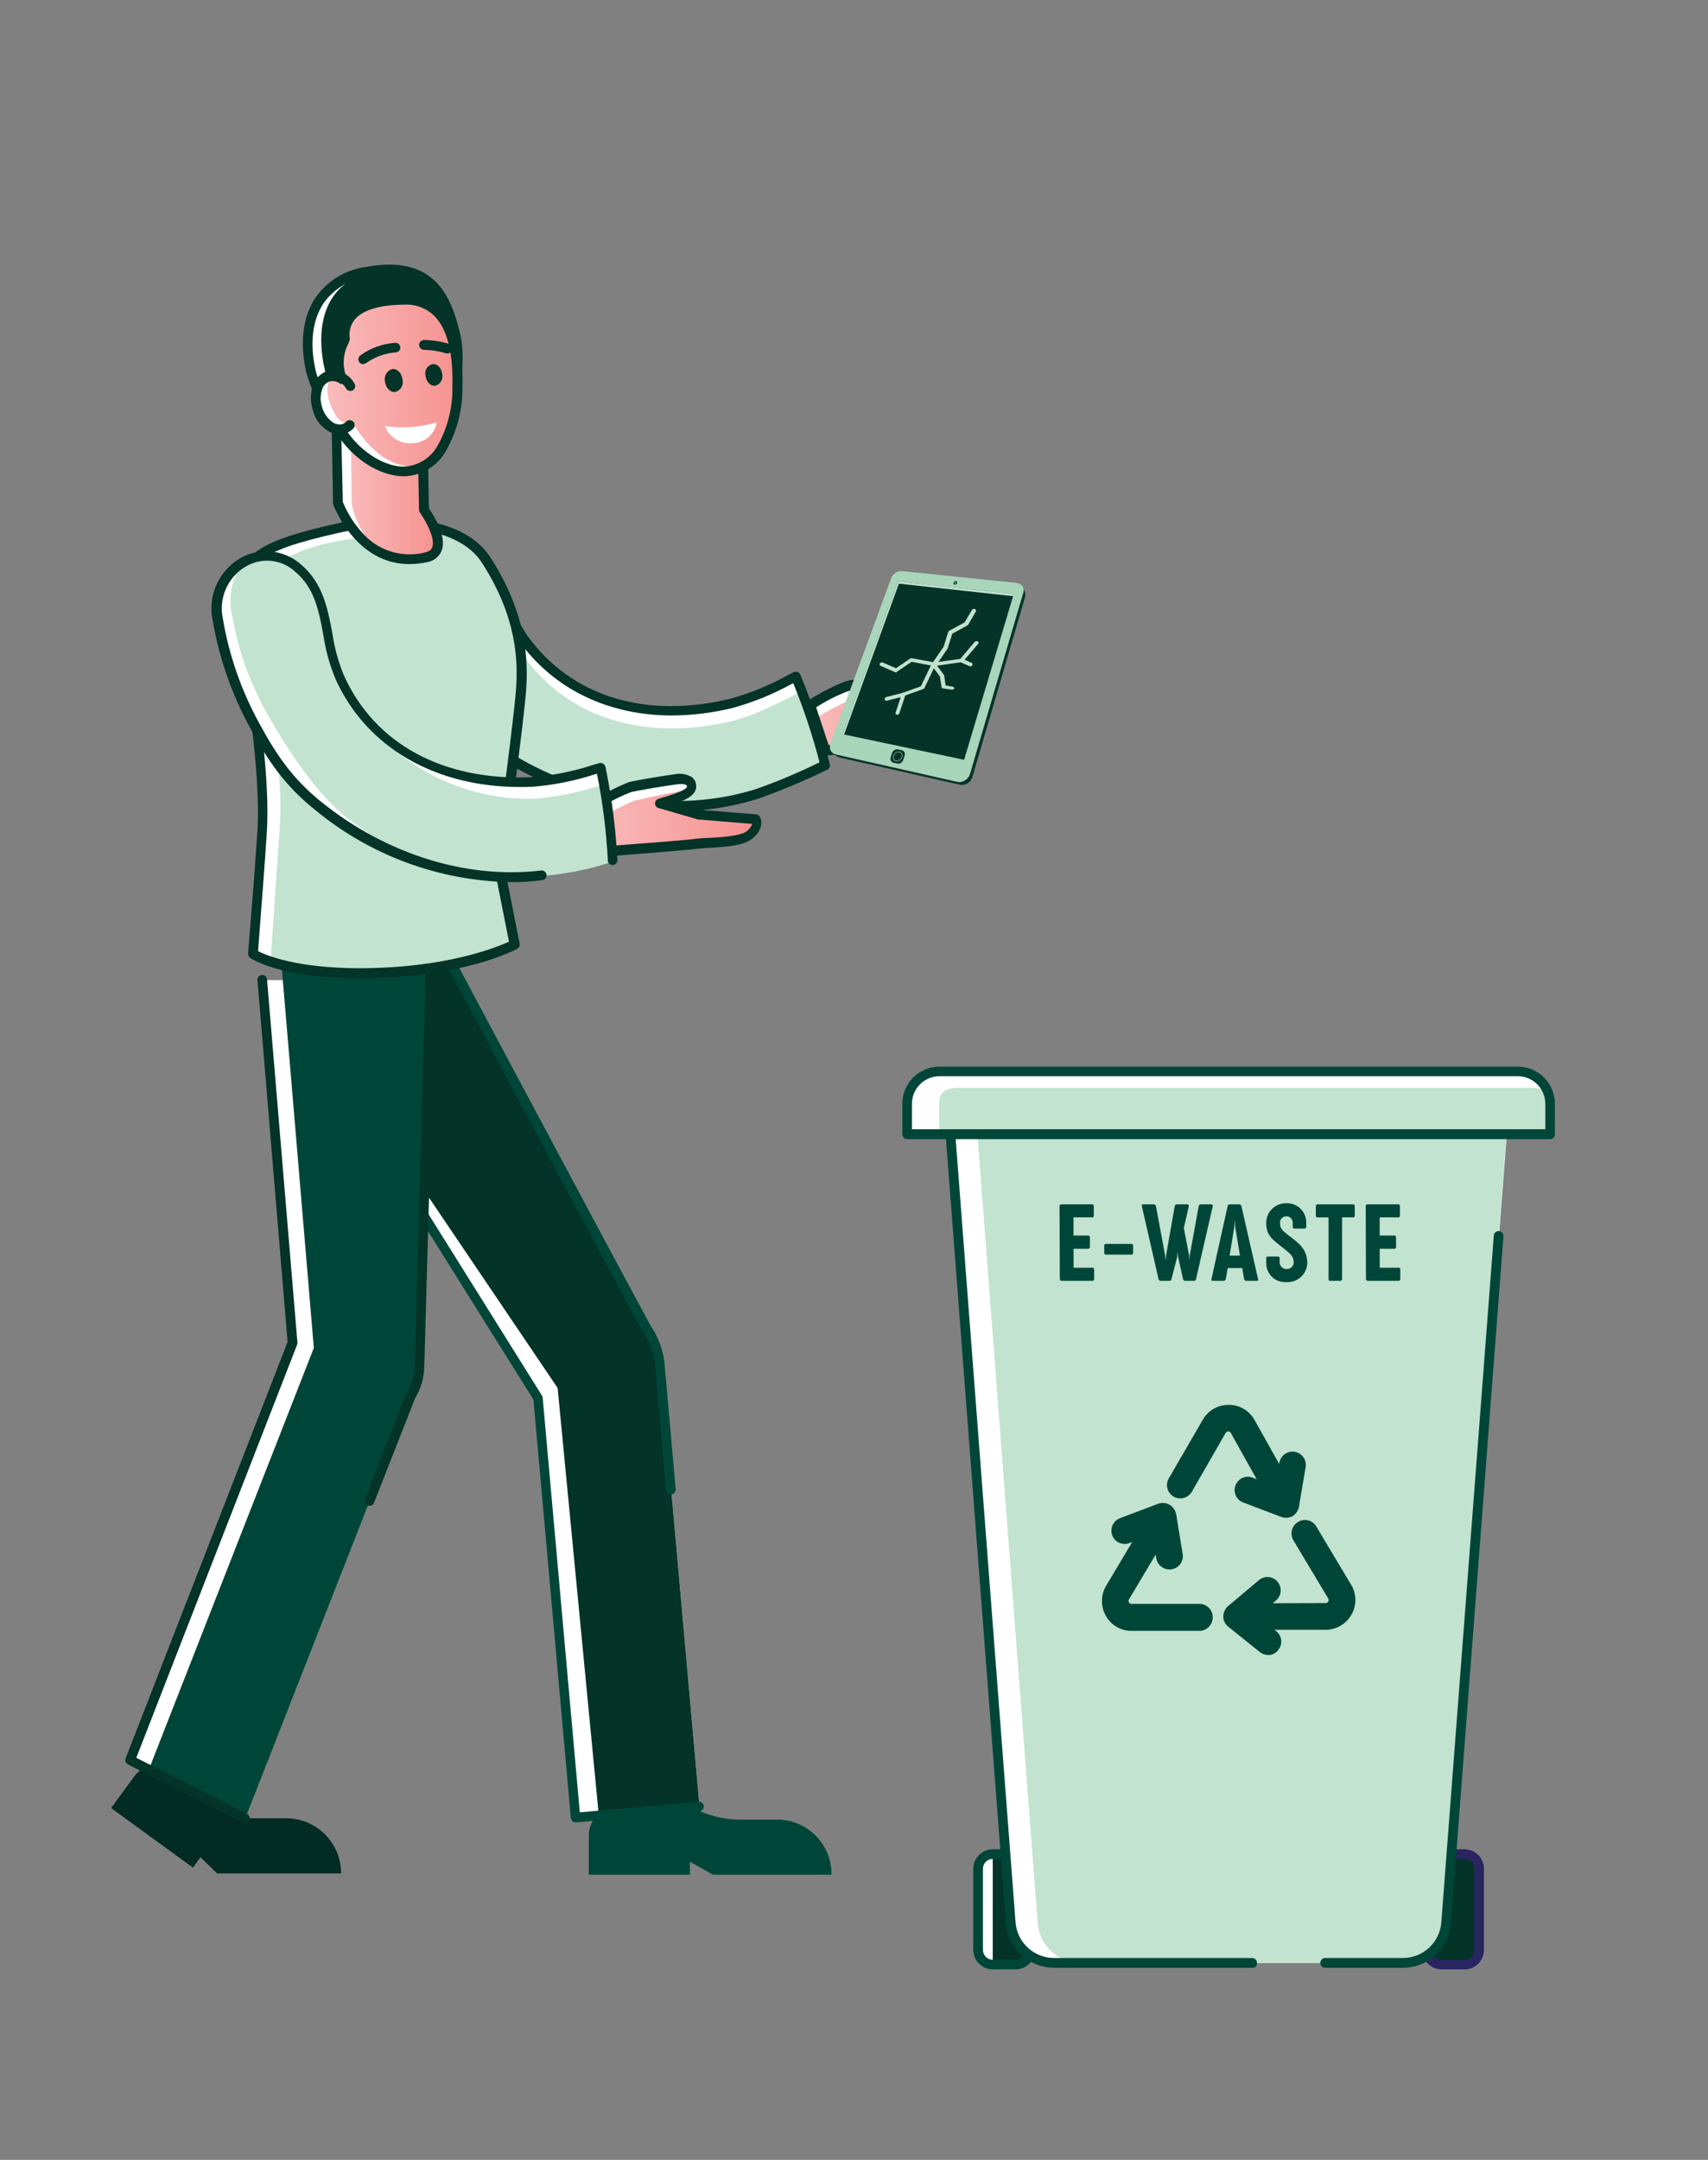<?xml version="1.0" encoding="UTF-8"?> <svg xmlns="http://www.w3.org/2000/svg" xmlns:xlink="http://www.w3.org/1999/xlink" id="Layer_1" data-name="Layer 1" viewBox="0 0 260.26 328.95"><rect x="0" y="0" width="260.26" height="328.95" fill="#808080" stroke="none"/><defs><style> .cls-1 { fill: url(#linear-gradient-2); } .cls-2 { fill: #fff; } .cls-3 { fill: #a9d5ba; } .cls-4 { fill: #004638; } .cls-5 { fill: #053328; } .cls-6 { fill: #043327; } .cls-7 { fill: #23325b; } .cls-8 { fill: #012b23; } .cls-9 { fill: #c2e2ce; } .cls-10 { fill: url(#linear-gradient-3); } .cls-11 { fill: #c2e3cf; } .cls-12 { fill: url(#linear-gradient); } .cls-13 { fill: #717280; } .cls-14 { fill: url(#linear-gradient-4); } .cls-15 { fill: #282561; } </style><linearGradient id="linear-gradient" x1="-162.14" y1="557.65" x2="-161.14" y2="557.65" gradientTransform="translate(3948.4 5192.53) scale(23.79 -9.09)" gradientUnits="userSpaceOnUse"><stop offset="0" stop-color="#f9baba"></stop><stop offset="1" stop-color="#f5918f"></stop></linearGradient><linearGradient id="linear-gradient-2" x1="-156.05" y1="578.71" x2="-155.05" y2="578.71" gradientTransform="translate(2144.46 15345.52) scale(13.4 -26.39)" xlink:href="#linear-gradient"></linearGradient><linearGradient id="linear-gradient-3" x1="-160.58" y1="578.31" x2="-159.58" y2="578.31" gradientTransform="translate(3234.73 14788.01) scale(19.83 -25.47)" xlink:href="#linear-gradient"></linearGradient><linearGradient id="linear-gradient-4" x1="-160.75" y1="559.34" x2="-159.75" y2="559.34" xlink:href="#linear-gradient"></linearGradient></defs><g id="Group_690" data-name="Group 690"><g id="Group_670" data-name="Group 670"><path id="Path_559" data-name="Path 559" class="cls-2" d="M154.95,299.18h-3.88c-1.11,0-2.02-.91-2.02-2.02v-12.75c0-1.11,.91-2.02,2.02-2.02h3.88c1.11,0,2.02,.91,2.02,2.02v12.75c.01,1.1-.88,2.01-1.98,2.02-.01,0-.03,0-.04,0Z"></path><path id="Path_560" data-name="Path 560" class="cls-6" d="M154.76,299.18h-3.49v-16.83h3.48c1.22,0,2.22,.99,2.22,2.21h0v12.36c.02,1.23-.96,2.24-2.19,2.26,0,0-.02,0-.03,0Z"></path><g id="Group_669" data-name="Group 669"><path id="Path_561" data-name="Path 561" class="cls-4" d="M154.76,299.94h-3.49c-1.64-.01-2.96-1.33-2.97-2.97v-12.36c.01-1.64,1.33-2.96,2.97-2.97h3.48c1.64,.01,2.96,1.33,2.97,2.97v12.36c0,1.64-1.32,2.97-2.96,2.97h-.01Zm-3.48-16.83c-.83,0-1.5,.67-1.5,1.5v12.36c0,.83,.67,1.5,1.5,1.5h3.48c.83,0,1.5-.67,1.5-1.5v-12.36c0-.83-.67-1.5-1.5-1.5h-3.48Z"></path></g></g><g id="Group_673" data-name="Group 673"><g id="Group_671" data-name="Group 671"><path id="Path_562" data-name="Path 562" class="cls-6" d="M223.35,299.18h-3.88c-1.11,0-2.02-.91-2.02-2.02v-12.75c0-1.11,.91-2.02,2.02-2.02h3.88c1.11,0,2.02,.91,2.02,2.02v12.75c.02,1.09-.85,2-1.94,2.02-.03,0-.05,0-.08,0Z"></path><path id="Path_563" data-name="Path 563" class="cls-7" d="M223.15,299.38h-3.48c-1.33,0-2.41-1.08-2.42-2.42v-12.36c0-1.33,1.08-2.41,2.42-2.42h3.48c1.33,0,2.41,1.08,2.42,2.42v12.36c.02,1.31-1.02,2.39-2.34,2.42-.03,0-.05,0-.08,0Zm-3.48-16.83c-1.11,0-2.02,.91-2.02,2.02v12.36c0,1.11,.91,2.02,2.02,2.02h3.48c1.11,0,2.02-.91,2.02-2.02v-12.36c0-1.11-.91-2.02-2.02-2.02h-3.48Z"></path></g><g id="Group_672" data-name="Group 672"><path id="Path_564" data-name="Path 564" class="cls-15" d="M223.15,299.94h-3.48c-1.64-.01-2.96-1.33-2.97-2.97v-12.36c.01-1.64,1.33-2.96,2.97-2.97h3.48c1.64,.01,2.96,1.33,2.97,2.97v12.36c0,1.64-1.32,2.97-2.96,2.97h-.01Zm-3.48-16.83c-.83,0-1.5,.67-1.5,1.5v12.36c0,.83,.67,1.5,1.5,1.5h3.48c.83,0,1.5-.67,1.5-1.5v-12.36c0-.83-.67-1.5-1.5-1.5h-3.48Z"></path></g></g><g id="Group_676" data-name="Group 676"><path id="Path_565" data-name="Path 565" class="cls-2" d="M213.8,298.95h-53.18c-3.45,0-6.31-2.66-6.57-6.1l-9.19-120.15h84.75l-9.23,120.19c-.25,3.44-3.13,6.09-6.58,6.06Z"></path><path id="Path_566" data-name="Path 566" class="cls-11" d="M213.8,298.95h-49.11c-3.45,0-6.31-2.66-6.57-6.1l-9.19-120.15h80.63l-9.19,120.19c-.25,3.44-3.13,6.08-6.57,6.06Z"></path><g id="Group_674" data-name="Group 674"><path id="Path_567" data-name="Path 567" class="cls-4" d="M190.83,299.7h-30.22c-3.83-.02-7-2.96-7.33-6.77l-9.19-120.15c-.03-.41,.28-.75,.69-.78,.4-.03,.74,.27,.78,.66l9.19,120.15c.25,3.03,2.78,5.37,5.82,5.39h30.22c.42,0,.75,.34,.75,.75h0c.04,.37-.22,.71-.59,.75-.04,0-.08,0-.12,0Z"></path></g><g id="Group_675" data-name="Group 675"><path id="Path_568" data-name="Path 568" class="cls-4" d="M213.8,299.7h-11.92c-.41-.03-.73-.39-.7-.8,.03-.37,.32-.67,.7-.7h11.92c3.04-.01,5.57-2.35,5.82-5.39l8-104.63c.03-.41,.38-.71,.78-.69,.41,.03,.71,.38,.69,.78,0,0,0,.02,0,.02l-8,104.63c-.27,3.82-3.46,6.78-7.29,6.77Z"></path></g></g><g id="Group_678" data-name="Group 678"><path id="Path_569" data-name="Path 569" class="cls-2" d="M236.18,172.73h-97.94v-5.07c0-2.47,2-4.47,4.46-4.48h89c2.47,0,4.47,2,4.48,4.46h0v5.08Z"></path><path id="Path_570" data-name="Path 570" class="cls-11" d="M236.18,172.73h-93.07v-4.63c0-2.73,2.22-2.42,4.95-2.42h83.2c2.73,0,4.95-.32,4.95,2.42v4.63h-.04Z"></path><g id="Group_677" data-name="Group 677"><path id="Path_571" data-name="Path 571" class="cls-4" d="M236.18,173.49h-97.94c-.42,0-.75-.34-.75-.75h0v-4.63c0-3.13,2.53-5.66,5.66-5.66h88.12c3.13,0,5.66,2.53,5.66,5.66h0v4.64c.01,.4-.3,.74-.71,.75-.02,0-.03,0-.05,0Zm-97.22-1.5h96.51v-3.88c0-2.32-1.88-4.2-4.2-4.2h-88.11c-2.32,0-4.2,1.88-4.2,4.2h0s0,3.88,0,3.88Z"></path></g></g><g id="Group_688" data-name="Group 688"><g id="Group_681" data-name="Group 681"><g id="Group_679" data-name="Group 679"><path id="Path_572" data-name="Path 572" class="cls-4" d="M182.76,248.38h-10.34c-1.63,.01-3.14-.87-3.92-2.3-.8-1.42-.78-3.15,.04-4.55l6.89-11.56c.58-.96,1.82-1.26,2.78-.68,.94,.57,1.26,1.79,.71,2.74l-6.89,11.56c-.1,.13-.1,.31,0,.44,.06,.16,.23,.26,.4,.24h10.34c1.11,0,2.02,.91,2.02,2.02,.02,1.14-.89,2.08-2.02,2.1Z"></path></g><g id="Group_680" data-name="Group 680"><path id="Path_573" data-name="Path 573" class="cls-4" d="M178.2,239.03c-1,0-1.85-.72-2.02-1.7l-.59-3.64-3.45,1.31c-1.04,.42-2.22-.08-2.64-1.12s.08-2.22,1.12-2.64c.03-.01,.06-.02,.09-.04l5.78-2.18c.58-.21,1.21-.15,1.74,.16,.51,.32,.87,.83,.99,1.43l.99,6.06c.19,1.1-.55,2.14-1.65,2.33,0,0-.01,0-.02,0-.12,.03-.24,.04-.36,.03Z"></path></g></g><g id="Group_684" data-name="Group 684"><g id="Group_682" data-name="Group 682"><path id="Path_574" data-name="Path 574" class="cls-4" d="M188.58,248.22c-1.12,.02-2.04-.86-2.06-1.97-.02-1.12,.86-2.04,1.97-2.06,.03,0,.06,0,.09,0l13.42-.04c.17,0,.32-.09,.4-.24,.08-.13,.08-.3,0-.44l-5.31-8.87c-.58-.96-.28-2.21,.68-2.79,.01,0,.02-.01,.03-.02,.93-.58,2.15-.29,2.73,.63,.02,.03,.03,.05,.05,.08l5.31,8.87c.84,1.4,.86,3.14,.04,4.55-.8,1.41-2.3,2.29-3.92,2.3h-13.43Z"></path></g><g id="Group_683" data-name="Group 683"><path id="Path_575" data-name="Path 575" class="cls-4" d="M193.25,252.06c-.46,0-.9-.16-1.27-.44l-4.83-3.88c-.47-.38-.75-.94-.75-1.54,0-.6,.27-1.18,.71-1.58l4.71-3.96c.85-.72,2.13-.62,2.85,.24s.62,2.13-.24,2.85l-2.81,2.38,2.85,2.3c.87,.69,1.02,1.97,.32,2.84,0,0,0,0,0,.01-.36,.5-.93,.79-1.55,.79Z"></path></g></g><g id="Group_687" data-name="Group 687"><g id="Group_685" data-name="Group 685"><path id="Path_576" data-name="Path 576" class="cls-4" d="M195.9,231.03c-.74,0-1.42-.39-1.78-1.03l-6.57-11.76c-.12-.22-.39-.3-.61-.18-.08,.04-.14,.11-.18,.18l-5.15,8.95c-.56,.97-1.8,1.31-2.77,.75s-1.31-1.8-.75-2.77h0l5.19-8.95c.8-1.4,2.3-2.27,3.92-2.26h.04c1.63,0,3.13,.88,3.92,2.3l6.57,11.72c.55,.98,.2,2.21-.77,2.76,0,0-.01,0-.02,.01-.31,.18-.67,.27-1.03,.27Z"></path></g><g id="Group_686" data-name="Group 686"><path id="Path_577" data-name="Path 577" class="cls-4" d="M195.94,231.15c-.24,0-.48-.04-.71-.12l-5.74-2.18c-1.06-.37-1.62-1.52-1.25-2.58,.37-1.06,1.52-1.62,2.58-1.25,.03,.01,.06,.02,.09,.04l3.45,1.31,.59-3.6c.19-1.1,1.23-1.85,2.34-1.66,1.1,.19,1.85,1.23,1.66,2.34h0l-1.03,6.06c-.12,.59-.48,1.11-.99,1.43-.31,.14-.65,.22-.99,.23Z"></path></g></g></g><g id="Group_689" data-name="Group 689"><path id="Path_578" data-name="Path 578" class="cls-4" d="M161.45,183.74c-.02-.16,.1-.3,.26-.32,.02,0,.04,0,.05,0h4.67c.16,0,.24,.08,.24,.32v1.38c0,.2-.08,.28-.24,.28h-2.85v2.77h2.22c.16,0,.28,.08,.28,.32v1.39c.02,.15-.09,.3-.24,.31-.01,0-.02,0-.03,0h-2.22v2.89h2.89c.16,0,.24,.08,.24,.28v1.43c0,.2-.12,.28-.24,.28h-4.67c-.16,.02-.3-.1-.32-.26,0-.02,0-.04,0-.05l-.04-11.01h0Z"></path><path id="Path_579" data-name="Path 579" class="cls-4" d="M168.26,189.69c0-.13,.09-.23,.22-.24,0,0,.01,0,.02,0h3.92c.13,0,.23,.09,.24,.22,0,0,0,.01,0,.02v1.15c0,.13-.11,.23-.24,.24h-3.92c-.13,0-.23-.11-.24-.24v-1.15Z"></path><path id="Path_580" data-name="Path 580" class="cls-4" d="M178.52,194.79c-.01,.16-.15,.29-.32,.28h-1.35c-.16,0-.3-.11-.32-.28l-2.53-11.05c-.04-.2,0-.32,.2-.32h1.58c.17-.01,.32,.11,.36,.28l1.39,7.45,.08,.87,.08-.87,1.31-7.45c.03-.17,.18-.29,.36-.28h1.58c.16,0,.24,.12,.2,.32l-.75,3.29,.79,4.12,.04,.87,.08-.87,1.35-7.45c.03-.17,.18-.29,.36-.28h1.58c.16,0,.24,.12,.2,.32l-2.54,11.05c-.01,.16-.15,.29-.32,.28h-1.35c-.16,0-.3-.11-.32-.28l-.75-3.41-.08-.79-.04,.79-.88,3.41Z"></path><path id="Path_581" data-name="Path 581" class="cls-4" d="M191.71,194.75c.04,.2,0,.32-.16,.32h-1.62c-.17,.01-.32-.11-.36-.28l-.28-1.66h-2.22l-.28,1.66c-.03,.17-.18,.29-.36,.28h-1.66c-.16,0-.24-.12-.16-.32l2.45-11.05c.01-.16,.15-.29,.32-.28h1.46c.16,0,.3,.11,.32,.28l2.53,11.05Zm-3.56-8.91l-.08,1.11-.71,4.28h1.58l-.71-4.28-.08-1.11Z"></path><path id="Path_582" data-name="Path 582" class="cls-4" d="M192.93,191.78c0-.28,.04-.4,.28-.4h1.5c.24,0,.28,.08,.28,.36v.4c-.05,.58,.38,1.09,.96,1.14,.04,0,.08,0,.11,0,.57,.02,1.05-.42,1.07-.99,0-.01,0-.03,0-.04,0-.83-.4-1.23-1.46-2.06-1.78-1.43-2.73-1.98-2.73-3.92-.01-1.65,1.31-3,2.96-3.01,.03,0,.06,0,.09,0,1.61-.08,2.97,1.16,3.05,2.76,0,.09,0,.19,0,.29v.48c0,.24-.04,.32-.32,.32h-1.46c-.2,0-.28-.08-.28-.32v-.48c.05-.54-.34-1.01-.87-1.07-.54-.05-1.01,.34-1.07,.87,0,.07,0,.13,0,.2,0,.83,.48,1.19,1.23,1.78,1.62,1.23,2.93,2.14,2.93,4.28-.05,1.64-1.42,2.94-3.06,2.9-.04,0-.07,0-.11,0-1.59,.11-2.97-1.08-3.08-2.67,0-.11,0-.22,0-.34v-.48h0Z"></path><path id="Path_583" data-name="Path 583" class="cls-4" d="M200.5,183.74c0-.2,.12-.32,.24-.32h5.46c.16,0,.24,.12,.24,.32v1.38c0,.2-.12,.28-.24,.28h-1.7v9.35c0,.2-.08,.32-.24,.32h-1.58c-.16,0-.24-.08-.24-.32v-9.34h-1.7c-.16,0-.24-.08-.24-.28v-1.39Z"></path><path id="Path_584" data-name="Path 584" class="cls-4" d="M208.1,183.74c-.02-.16,.1-.3,.26-.32,.02,0,.04,0,.05,0h4.67c.16,0,.24,.08,.24,.32v1.38c0,.2-.08,.28-.24,.28h-2.85v2.77h2.22c.16,0,.28,.08,.28,.32v1.39c.02,.15-.09,.3-.24,.31-.01,0-.02,0-.03,0h-2.22v2.89h2.89c.16,0,.24,.08,.24,.28v1.43c0,.2-.12,.28-.24,.28h-4.67c-.16,.02-.3-.1-.32-.26,0-.02,0-.04,0-.05l-.04-11.01h0Z"></path></g></g><g><g id="Group_668" data-name="Group 668"><g id="Group_644" data-name="Group 644"><path id="Path_523" data-name="Path 523" class="cls-4" d="M118.39,277.13h-5.58c-2.68,0-5.32-.71-7.64-2.06h-10.97c-2.47,.01-4.46,2.01-4.48,4.47v5.98h15.4v-1.98l3.52,1.98h18.06c.06-4.57-3.6-8.33-8.17-8.4-.05,0-.1,0-.15,0Z"></path><path id="Path_524" data-name="Path 524" class="cls-2" d="M106.59,275.15l-6.06-67.8c-.19-2.18-1.15-4.23-2.69-5.78l-.48-.48-30.85-58.69-16.75,19.01,32.28,51.52,5.7,63.92,18.85-1.7Z"></path><path id="Path_525" data-name="Path 525" class="cls-6" d="M106.59,275.15l-6.06-67.8c-.36-2.16-1.22-4.2-2.49-5.98l-31.52-58.97-15.96,18.1,34.41,50.89,6.26,64.95,15.37-1.19Z"></path><g id="Group_643" data-name="Group 643"><path id="Path_526" data-name="Path 526" class="cls-4" d="M87.74,277.56c-.17-.01-.33-.06-.48-.16-.15-.13-.25-.32-.28-.52l-5.7-63.72-32.16-51.37c-.17-.27-.14-.63,.08-.87l16.75-19.01c.15-.19,.39-.28,.63-.24,.24,.03,.45,.18,.55,.4,.24,.44,23.84,44.75,31.52,58.93,.2,.36,.36,.67,.55,.99,1.06,1.58,1.75,3.38,2.02,5.27l1.74,19.56c.03,.41-.28,.75-.69,.78-.4,.03-.74-.27-.78-.66l-1.74-19.56c-.28-1.69-.91-3.29-1.86-4.71-.16-.32-.36-.63-.55-.99-7.09-13.03-27.56-51.44-31.05-58.02l-15.68,17.78,31.96,51.09c.07,.09,.12,.2,.12,.32l5.66,63.17,18.1-1.62c.4-.04,.76,.26,.8,.66,.04,.4-.26,.76-.66,.8,0,0-.02,0-.02,0l-18.85,1.7h0Z"></path></g></g><g id="Group_647" data-name="Group 647"><path id="Path_527" data-name="Path 527" class="cls-8" d="M51.98,285.32c0-4.64-3.76-8.4-8.4-8.4h-6.25l-.95-2.14-9.66-5.23c-1.98-1.46-4.77-1.03-6.23,.96,0,.01-.02,.02-.03,.03l-3.53,4.83,12.47,9.07,1.15-1.58,2.53,2.46h18.89Z"></path><path id="Path_528" data-name="Path 528" class="cls-2" d="M39.94,149.25l4.63,55.29-24.75,63.52,17.5,8.91,25.23-64.35c.82-1.34,1.28-2.87,1.35-4.43l.04-.83,1.62-57.98-25.62-.12Z"></path><path id="Path_529" data-name="Path 529" class="cls-4" d="M42.91,147.11l4.91,58.18-25.15,64.24,14.69,7.45,25.23-64.35c.82-1.34,1.28-2.87,1.35-4.43l.04-.83,1.66-60.91-22.73,.67Z"></path><g id="Group_645" data-name="Group 645"><path id="Path_530" data-name="Path 530" class="cls-6" d="M37.37,277.72c-.11,0-.22-.03-.32-.08l-17.54-8.91c-.36-.17-.51-.59-.36-.95l24.67-63.4-4.59-55.09c-.04-.4,.26-.76,.66-.8,.4-.04,.76,.26,.8,.66,0,0,0,.02,0,.02l4.63,55.29c0,.11,0,.22-.04,.32l-24.51,62.93,16.91,8.59c.36,.18,.5,.63,.32,.99,0,0,0,0,0,0-.1,.26-.35,.43-.63,.43Z"></path></g><g id="Group_646" data-name="Group 646"><path id="Path_531" data-name="Path 531" class="cls-6" d="M56.34,229.33c-.09,0-.19,0-.28-.04-.37-.15-.56-.57-.44-.95l6.26-16s.04-.08,.08-.12c.76-1.23,1.19-2.63,1.23-4.08l1.74-62.1c.02-.4,.35-.72,.75-.71,.4,0,.72,.33,.71,.72,0,0,0,.02,0,.03l-1.74,62.1c-.04,1.68-.52,3.31-1.39,4.75l-6.26,15.92c-.1,.28-.37,.48-.67,.48Z"></path></g></g><g id="Group_649" data-name="Group 649"><path id="Path_532" data-name="Path 532" class="cls-2" d="M59.74,92c2.3,5.7,4.43,9.98,8.55,14.73,3.72,4.32,6.89,7.6,11.92,10.26,13.54,7.13,28.83,7.8,42.22,1.11,.63-.32,2.57-1.15,3.29-1.5-1.46-4.87-2.38-8.99-4.43-13.5-3.09,1.73-6.38,3.1-9.78,4.08-12.04,2.89-24.43,.4-31.84-10.02-3.64-5.11-3.68-12-9.39-15.17-6.65-3.73-13.31,3.08-10.53,10.01Z"></path><path id="Path_533" data-name="Path 533" class="cls-11" d="M61.76,93.51c2.03,5.36,5.02,10.3,8.83,14.57,3.38,4.15,7.57,7.56,12.32,10.02,21.35,10.93,42.14-1.23,42.85-1.58-1.46-4.87-1.86-6.81-3.56-11.25-3.25,1.62-7.09,3.68-10.65,4.55-12.04,2.89-24.43,.4-31.84-10.02-3.64-5.11-3.68-12-9.39-15.17-6.69-3.64-11.33,1.98-8.55,8.87Z"></path><g id="Group_648" data-name="Group 648"><path id="Path_534" data-name="Path 534" class="cls-6" d="M103.03,123.52c-8.07-.05-16.01-2.06-23.13-5.86-5.27-2.77-8.55-6.06-12.16-10.46-3.71-4.46-6.64-9.5-8.67-14.93-1.5-3.51-.6-7.59,2.26-10.14,2.58-2.29,6.35-2.64,9.31-.87,3.8,2.1,5.27,5.78,6.65,9.35,.76,2.13,1.75,4.16,2.97,6.06,6.65,9.35,17.98,12.91,31.05,9.74,3.01-.83,5.9-2.02,8.63-3.52l.99-.51c.36-.19,.8-.05,.99,.31,.02,.03,.03,.06,.04,.09,1.84,4.42,3.34,8.97,4.48,13.62,.08,.34-.08,.69-.4,.83-3.36,1.64-6.81,3.09-10.34,4.36-4.09,1.31-8.37,1.96-12.67,1.94Zm-36.55-41.86c-1.54,0-3.02,.58-4.16,1.62-2.36,2.12-3.11,5.51-1.86,8.43,1.98,5.28,4.83,10.2,8.43,14.53,3.49,4.24,6.65,7.41,11.72,10.06,11.17,5.9,23.84,7.29,34.69,3.84,3.27-1.16,6.47-2.51,9.58-4.04-1.07-4.1-2.4-8.12-4-12.04l-.28,.12c-2.83,1.56-5.83,2.78-8.95,3.64-3.02,.74-6.12,1.13-9.23,1.15-9.7,0-18.1-4-23.4-11.44-1.32-1.98-2.37-4.12-3.13-6.38-1.39-3.49-2.65-6.73-6.02-8.59-1.04-.59-2.21-.91-3.41-.91Z"></path></g></g><g id="Group_651" data-name="Group 651"><path id="Path_535" data-name="Path 535" class="cls-2" d="M51.39,80.45c8.63-1.43,18.1-1.35,22.1,4.08,4.25,5.95,6.32,13.18,5.86,20.47-.32,4.08-2.26,18.93-3.37,26.85l2.38,11.96s-7.84,4.32-23.48,4.4c-12.24,.04-16.4-2.93-16.4-2.93,0,0,.67-7.49,1.39-18.57,.71-10.53-4.28-28.95-3.33-34.14,1.43-7.29,6.06-10.66,14.85-12.12Z"></path><path id="Path_536" data-name="Path 536" class="cls-11" d="M52.73,82.2c8.63-1.43,16.75-3.09,20.75,2.38,4.25,5.95,6.32,13.18,5.86,20.47-.32,4.08-2.26,18.93-3.37,26.85l2.38,11.96s-7.84,4.32-23.48,4.4c-12.24,.04-13.66-1.58-13.66-1.58,0,0,.67-9.74,1.43-20.83,.71-10.53-2.97-26.77-3.21-32.08-.28-7.41,4.52-10.14,13.31-11.57Z"></path><g id="Group_650" data-name="Group 650"><path id="Path_537" data-name="Path 537" class="cls-6" d="M54.71,148.97c-12.16,0-16.43-2.97-16.59-3.09-.2-.16-.32-.41-.32-.67l.91-11.33c.16-2.18,.32-4.63,.51-7.25,.51-7.68-1.27-19.6-2.42-27.52-.44-2.85-.75-5.11-.91-6.49-.75-7.88,3.17-10.14,15.37-12.87,4.4-1.02,8.96-1.18,13.43-.48,4.71,.83,8.16,2.73,9.98,5.54,5.62,8.63,5.82,15.72,5.5,20.28-.32,4.48-2.61,21.46-3.33,26.77l2.34,11.84c.07,.31-.07,.64-.36,.79-.32,.2-8.2,4.43-23.84,4.48h-.27Zm-15.4-4.12c1.23,.63,5.74,2.61,15.6,2.61,13.11-.04,20.71-3.17,22.65-4.04l-2.26-11.4v-.24c.71-5.15,3.01-22.34,3.33-26.81,.32-4.36,.12-11.09-5.27-19.37-3.49-5.35-13.62-6.3-21.82-4.43-12.27,2.77-14.8,4.75-14.21,11.29,.12,1.35,.47,3.6,.87,6.42,1.19,7.96,2.97,20,2.46,27.84-.16,2.65-.36,5.07-.51,7.29l-.83,10.85Z"></path></g></g><g id="Group_653" data-name="Group 653"><path id="Path_538" data-name="Path 538" class="cls-2" d="M90.47,122.72c1.77-1.11,3.62-2.08,5.54-2.89,1.27-.32,5.15-.95,6.85-1.15,1.74-.24,2.42,.24,2.49,.95,.12,1.07-1.54,1.78-4.87,2.69l5.86,1.7,8.83,.71s.59,1.07-1.03,2.38-6.81,1.11-8.04,1.31c-1.27,.2-13.43,1.11-13.43,1.11l-2.22-6.81Z"></path><path id="Path_539" data-name="Path 539" class="cls-12" d="M91.54,124.62c1.6-1.02,3.28-1.91,5.03-2.65,1.27-.32,8.91-2.02,8.24-1.39-.55,.48-.95,.83-4.28,1.74l5.86,1.7,8.83,.71s.59,1.07-1.03,2.38-6.81,1.11-8.04,1.31c-1.27,.2-13.43,1.11-13.43,1.11l-1.19-4.91Z"></path><g id="Group_652" data-name="Group 652"><path id="Path_540" data-name="Path 540" class="cls-6" d="M92.73,130.32c-.32,0-.61-.21-.71-.52l-2.26-6.85c-.1-.33,.03-.68,.32-.87,1.82-1.16,3.74-2.15,5.74-2.96,1.31-.32,5.11-.95,6.93-1.19,.92-.21,1.89-.05,2.69,.44,.37,.29,.6,.72,.63,1.19,.16,1.31-1.11,2.1-3.01,2.77l3.41,.99,8.75,.71c.25,.03,.47,.18,.59,.4,.04,.08,.87,1.66-1.23,3.33-1.27,1.03-3.96,1.23-6.85,1.39-.67,.04-1.27,.08-1.54,.12-1.27,.2-12.99,1.11-13.5,1.15q.07-.09,.03-.09Zm-1.35-7.25l1.9,5.74c4.32-.32,11.84-.91,12.79-1.07,.56-.07,1.13-.11,1.7-.12,1.74-.08,4.99-.24,6.02-1.03,.38-.28,.67-.66,.83-1.11l-8.24-.67c-.06,0-.11,0-.16-.04l-5.86-1.7c-.39-.1-.63-.5-.53-.89,.07-.26,.27-.47,.53-.53,3.64-1.03,4.36-1.58,4.32-1.9,0-.06-.03-.12-.08-.16-.08-.08-.48-.28-1.58-.12-1.78,.24-5.58,.87-6.81,1.15-1.69,.65-3.31,1.47-4.83,2.46h0Z"></path></g></g><g id="Group_655" data-name="Group 655"><path id="Path_541" data-name="Path 541" class="cls-2" d="M33.17,94.43c1.15,6.02,2.46,10.61,5.62,16.08,2.85,4.95,5.31,8.75,9.78,12.32,11.96,9.54,26.85,13.11,41.26,9.07,.67-.2,2.73-.67,3.49-.87-.51-5.07-.63-9.27-1.82-14.1-3.36,1.12-6.85,1.85-10.38,2.18-12.36,.59-24.08-4.24-29.39-15.88-2.61-5.7-1.35-12.48-6.38-16.67-5.78-4.87-13.62,.6-12.2,7.88Z"></path><path id="Path_542" data-name="Path 542" class="cls-11" d="M35.35,93.64c.97,5.65,2.97,11.07,5.9,16,2.85,4.95,7.17,11.44,11.68,14.97,18.89,14.77,39.64,6.85,40.39,6.61-.51-5.07-.16-6.93-1.31-11.76-3.36,1.12-6.85,1.85-10.38,2.18-12.74,.43-24.5-6.81-29.86-18.38-2.61-5.7-1.35-12.48-6.38-16.67-5.82-4.91-11.44-.24-10.06,7.05Z"></path><g id="Group_654" data-name="Group 654"><path id="Path_543" data-name="Path 543" class="cls-6" d="M77.88,134.35c-10.88-.17-21.38-4.02-29.78-10.93-4.67-3.72-7.29-7.56-9.98-12.55-2.79-5.09-4.72-10.6-5.7-16.32-.81-3.72,.85-7.55,4.12-9.5,2.97-1.74,6.73-1.37,9.31,.91,3.33,2.81,4.08,6.69,4.79,10.46,.32,2.23,.92,4.41,1.78,6.49,4.75,10.46,15.21,16.08,28.67,15.45,3.11-.25,6.18-.86,9.15-1.82l1.07-.32c.2-.05,.41-.02,.59,.08,.17,.11,.3,.28,.36,.48,.96,4.69,1.57,9.44,1.82,14.22,0,.4-.31,.73-.71,.75-.4,.02-.73-.29-.75-.69,0,0,0-.02,0-.03-.23-4.43-.78-8.84-1.66-13.19l-.28,.08c-3.07,1-6.25,1.63-9.46,1.9-.67,.04-1.35,.04-1.98,.04-12.95,0-23.36-6.02-28.08-16.36-.92-2.2-1.56-4.5-1.9-6.85-.67-3.64-1.35-7.13-4.28-9.58-2.08-1.92-5.18-2.22-7.6-.75-2.73,1.65-4.1,4.85-3.41,7.96,.94,5.57,2.82,10.94,5.54,15.88,2.61,4.83,5.11,8.51,9.58,12.08,9.86,7.88,22.02,11.68,33.35,10.34,.4-.06,.78,.23,.83,.63,.06,.4-.23,.78-.63,.83h0c-1.58,.22-3.17,.33-4.76,.32Z"></path></g></g><g id="Group_667" data-name="Group 667"><g id="Group_657" data-name="Group 657"><path id="Path_544" data-name="Path 544" class="cls-2" d="M64.89,84.88c-9.62,2.14-13.39-8.28-13.39-8.28l-.32-17.58,13.11-.24,.36,18.89s4.6,6.26,.24,7.21Z"></path><path id="Path_545" data-name="Path 545" class="cls-1" d="M64.89,84.88c-9.62,2.14-11.29-8.16-11.29-8.16l-.24-17.59,10.93-.36,.36,18.89s4.59,6.26,.24,7.21Z"></path><g id="Group_656" data-name="Group 656"><path id="Path_546" data-name="Path 546" class="cls-6" d="M62.35,85.91c-8.2,0-11.52-8.95-11.56-9.03-.03-.07-.05-.16-.04-.24l-.32-17.58c0-.4,.31-.73,.71-.75l13.11-.24c.4,0,.73,.31,.75,.71l.36,18.65c.63,.91,2.77,4.2,1.94,6.42-.38,.95-1.24,1.63-2.26,1.78h0c-.89,.18-1.79,.28-2.69,.28Zm-10.1-9.43c.69,1.69,1.67,3.24,2.89,4.59,2.34,2.75,6.03,3.94,9.54,3.09h0c.95-.2,1.15-.67,1.19-.83,.48-1.27-.91-3.88-1.86-5.23-.09-.13-.15-.28-.16-.44l-.36-18.14-11.64,.2,.39,16.75Z"></path></g></g><g id="Group_659" data-name="Group 659"><path id="Path_547" data-name="Path 547" class="cls-2" d="M69.48,51.38c1.39,6.1-1.98,15.56-8.12,16.95-6.1,1.39-12.67-5.86-14.02-11.96-1.39-6.1,0-13.47,8.63-15.01,9.66-1.7,12.12,3.92,13.5,10.02Z"></path><path id="Path_548" data-name="Path 548" class="cls-6" d="M69.52,51.57c1.35,6.06-1.54,15.33-7.09,16.55-5.54,1.27-11.6-5.98-12.99-12.04-1.35-6.06-.24-13.27,7.56-14.61,8.79-1.54,11.17,4.04,12.51,10.1Z"></path><g id="Group_658" data-name="Group 658"><path id="Path_549" data-name="Path 549" class="cls-6" d="M59.82,69.28c-2.93-.15-5.69-1.41-7.72-3.53-2.67-2.47-4.56-5.67-5.47-9.19-.55-2.54-1.15-7.33,1.43-11.21,1.81-2.59,4.63-4.3,7.76-4.71,10.14-1.82,12.91,4,14.38,10.57h0c.66,3.62,.22,7.36-1.27,10.73-1.66,3.84-4.36,6.46-7.37,7.13-.57,.13-1.16,.2-1.74,.2Zm-.47-27.48c-1.09,.02-2.18,.12-3.25,.32-2.74,.35-5.21,1.83-6.81,4.08-2.26,3.41-1.74,7.76-1.23,10.06,1.23,5.5,7.33,12.71,13.15,11.4,2.54-.59,4.87-2.85,6.34-6.3,1.38-3.06,1.8-6.48,1.19-9.78h0c-1.31-5.98-3.45-9.78-9.39-9.78Z"></path></g></g><g id="Group_666" data-name="Group 666"><g id="Group_662" data-name="Group 662"><path id="Path_550" data-name="Path 550" class="cls-2" d="M69.72,59.1c.2-7.09-1.46-13.54-8-13.54-3.76,0-9.62,.83-9.07,5.9-.63,1.62-1.46,2.81-.44,6.14-.59-.4-1.33-.53-2.02-.36-1.62,.44-2.42,2.61-1.78,4.83,.55,1.98,2.02,3.33,3.44,3.33,2.26,3.72,6.14,6.26,9.5,6.38,5.11,.16,8.12-5.54,8.36-12.67Z"></path><path id="Path_551" data-name="Path 551" class="cls-10" d="M69.72,59.1c.2-7.09-1.46-13.54-8-13.54-3.76,0-9.62,.83-9.07,5.9-.63,1.62-1.46,2.81-.44,6.14-.63-.4-.44-.47-1.11-.32-1.62,.44-1.46,3.13-.36,5.23,.95,1.78,1.58,2.02,3.05,1.98,2.26,3.72,5.39,6.42,8.71,6.53,4.36,.24,6.97-4.79,7.21-11.92Z"></path><g id="Group_660" data-name="Group 660"><path id="Path_552" data-name="Path 552" class="cls-6" d="M61.52,72.53h-.24c-3.56-.12-7.49-2.65-9.9-6.38-1.9-.42-3.36-1.93-3.72-3.84-.35-1.17-.32-2.41,.08-3.56,.34-1.05,1.16-1.88,2.22-2.22,.39-.1,.79-.13,1.19-.08-.35-1.58-.14-3.23,.59-4.67,.04-.12,.12-.28,.16-.4-.16-1.4,.27-2.81,1.19-3.88,1.94-2.18,5.78-2.65,8.63-2.65,2.1-.11,4.15,.68,5.62,2.18,2.26,2.3,3.29,6.38,3.13,12.12,0,3.3-.85,6.54-2.46,9.43-1.3,2.39-3.78,3.9-6.49,3.96Zm-9.7-7.84c.26-.02,.51,.12,.63,.36,2.1,3.44,5.74,5.9,8.87,6.02,2.25-.02,4.32-1.26,5.39-3.25,1.48-2.65,2.25-5.64,2.22-8.67h0c.16-5.31-.75-9.03-2.73-11.01-1.2-1.2-2.86-1.83-4.55-1.74-3.64,0-6.3,.79-7.52,2.18-.69,.81-1,1.88-.83,2.93,0,.12,0,.24-.04,.36l-.24,.59c-.79,1.58-.86,3.43-.2,5.07,.09,.3-.02,.62-.28,.79-.24,.19-.57,.21-.83,.04-.42-.28-.93-.38-1.43-.28-.61,.2-1.07,.69-1.23,1.31-.29,.86-.31,1.79-.04,2.65,.51,1.46,1.66,2.65,2.81,2.65h0Z"></path></g><g id="Group_661" data-name="Group 661"><path id="Path_553" data-name="Path 553" class="cls-6" d="M51.78,66.15c-.83-.02-1.63-.32-2.26-.87-.92-.79-1.58-1.84-1.9-3.01-.35-1.17-.32-2.41,.08-3.56,.34-1.05,1.16-1.88,2.22-2.22,1.63-.31,3.27,.46,4.08,1.9,.23,.34,.14,.8-.2,1.03s-.8,.14-1.03-.2h0c-.47-.9-1.44-1.42-2.46-1.31-.61,.2-1.07,.69-1.23,1.31-.29,.86-.31,1.79-.04,2.65,.22,.88,.7,1.67,1.39,2.26,.45,.44,1.09,.62,1.7,.47,.25-.07,.47-.21,.63-.4,.3-.29,.78-.29,1.07,.01s.29,.78-.01,1.07c0,0-.02,.02-.03,.03-.35,.35-.79,.6-1.27,.71-.24,.09-.5,.13-.75,.12Z"></path></g></g><path id="Path_554" data-name="Path 554" class="cls-2" d="M58.63,64.88c2.65,.39,5.35,.2,7.92-.55-.29,1.76-1.78,3.08-3.56,3.17-1.88,.21-3.66-.86-4.36-2.61Z"></path><g id="Group_665" data-name="Group 665"><g id="Group_663" data-name="Group 663"><path id="Path_555" data-name="Path 555" class="cls-6" d="M55.35,55.46c-.23,0-.44-.11-.59-.28-.24-.32-.19-.78,.12-1.03,1.57-1.15,3.44-1.82,5.39-1.94,.4,0,.73,.33,.73,.73,0,.39-.3,.71-.69,.73-1.63,.11-3.19,.68-4.51,1.62-.13,.09-.28,.15-.44,.16Z"></path></g><g id="Group_664" data-name="Group 664"><path id="Path_556" data-name="Path 556" class="cls-6" d="M68.18,53.83c-.09,0-.19,0-.28-.04-1.07-.32-2.17-.49-3.29-.51-.41-.01-.74-.34-.75-.75,0-.42,.34-.75,.75-.75h0c1.29,.02,2.57,.22,3.8,.59,.38,.14,.58,.55,.44,.93,0,0,0,.01,0,.02-.07,.31-.35,.53-.67,.51Z"></path></g><path id="Path_557" data-name="Path 557" class="cls-6" d="M64.85,57.28c.12,.91,.79,1.58,1.5,1.46,.78-.23,1.23-1.04,1.03-1.82-.12-.91-.79-1.58-1.5-1.46-.78,.2-1.25,1-1.04,1.78,0,.01,0,.03,.01,.04Z"></path><path id="Path_558" data-name="Path 558" class="cls-6" d="M58.67,58.15c.12,.95,.83,1.66,1.58,1.54,.83-.24,1.31-1.1,1.07-1.93,0,0,0,0,0-.01-.12-.95-.83-1.66-1.58-1.54-.81,.26-1.28,1.11-1.07,1.94Z"></path></g></g></g><g id="Group_653-2" data-name="Group 653"><path id="Path_538-2" data-name="Path 538" class="cls-2" d="M123.46,107.37c1.77-1.11,3.62-2.08,5.54-2.89,1.27-.32,5.15-.95,6.85-1.15,1.74-.24,2.42,.24,2.49,.95,.12,1.07-1.54,1.78-4.87,2.69l5.86,1.7,8.83,.71s.59,1.07-1.03,2.38-6.81,1.11-8.04,1.31c-1.27,.2-13.43,1.11-13.43,1.11l-2.22-6.81Z"></path><path id="Path_539-2" data-name="Path 539" class="cls-14" d="M124.53,109.27c1.6-1.02,3.28-1.91,5.03-2.65,1.27-.32,8.91-2.02,8.24-1.39-.55,.48-.95,.83-4.28,1.74l5.86,1.7,8.83,.71s.59,1.07-1.03,2.38-6.81,1.11-8.04,1.31c-1.27,.2-13.43,1.11-13.43,1.11l-1.19-4.91Z"></path><g id="Group_652-2" data-name="Group 652"><path id="Path_540-2" data-name="Path 540" class="cls-6" d="M125.71,114.97c-.32,0-.61-.21-.71-.52l-2.26-6.85c-.1-.33,.03-.68,.32-.87,1.82-1.16,3.74-2.15,5.74-2.96,1.31-.32,5.11-.95,6.93-1.19,.92-.21,1.89-.05,2.69,.44,.37,.29,.6,.72,.63,1.19,.16,1.31-1.11,2.1-3.01,2.77l3.41,.99,8.75,.71c.25,.03,.47,.18,.59,.4,.04,.08,.87,1.66-1.23,3.33-1.27,1.03-3.96,1.23-6.85,1.39-.67,.04-1.27,.08-1.54,.12-1.27,.2-12.99,1.11-13.5,1.15q.07-.09,.03-.09Zm-1.35-7.25l1.9,5.74c4.32-.32,11.84-.91,12.79-1.07,.56-.07,1.13-.11,1.7-.12,1.74-.08,4.99-.24,6.02-1.03,.38-.28,.67-.66,.83-1.11l-8.24-.67c-.06,0-.11,0-.16-.04l-5.86-1.7c-.39-.1-.63-.5-.53-.89,.07-.26,.27-.47,.53-.53,3.64-1.03,4.36-1.58,4.32-1.9,0-.06-.03-.12-.08-.16-.08-.08-.48-.28-1.58-.12-1.78,.24-5.58,.87-6.81,1.15-1.69,.65-3.31,1.47-4.83,2.46h0Z"></path></g></g></g><g><path class="cls-5" d="M156.24,90.37c-.01-.06-.03-.11-.05-.17-.09-.24-.19-.47-.28-.71,.02,.05,.04,.11,.05,.17s.02,.12,.02,.18c0,.06,0,.12,0,.18,0,.06-.02,.13-.04,.19l-8.15,27.65c-.06,.21-.16,.41-.3,.57-.13,.17-.29,.31-.47,.42-.18,.11-.37,.19-.58,.22-.2,.04-.41,.04-.62-.01l-18.5-4.16s-.08-.02-.12-.03c-.04-.01-.08-.03-.11-.05-.04-.02-.07-.04-.11-.06-.03-.02-.07-.04-.1-.07,.2,.15,.39,.31,.59,.46,.03,.02,.06,.05,.1,.07,.03,.02,.07,.04,.1,.06,.04,.02,.07,.03,.11,.05,.04,.01,.08,.02,.12,.03l18.34,4.15c.21,.05,.41,.05,.61,.01,.2-.04,.4-.11,.57-.22,.18-.11,.33-.25,.46-.41,.13-.17,.23-.36,.29-.57l8.03-27.4c.02-.06,.03-.13,.04-.19,0-.06,.01-.12,0-.18,0-.06,0-.12-.02-.17Z"></path><path class="cls-13" d="M147.82,117.93l8.03-27.4s.02-.09,.03-.13l-8.09,27.45c-.06,.21-.16,.41-.3,.57-.13,.17-.29,.31-.47,.42-.18,.11-.37,.19-.58,.22-.2,.04-.41,.04-.62-.01l-18.49-4.16s.06,.03,.09,.04c.04,.01,.08,.02,.12,.03l18.34,4.15c.21,.05,.41,.05,.61,.01,.2-.04,.4-.11,.57-.22,.18-.11,.33-.25,.46-.41,.13-.17,.23-.36,.29-.57Z"></path><path class="cls-3" d="M155.97,89.7c-.03-.16-.09-.31-.18-.44-.09-.13-.22-.24-.37-.32-.15-.08-.32-.14-.52-.16l-17.44-1.8c-.17-.02-.34,0-.51,.04-.17,.04-.33,.12-.48,.21-.15,.09-.28,.21-.4,.34-.11,.13-.2,.28-.26,.45l-9.26,25.18c-.07,.19-.1,.38-.1,.56,0,.18,.04,.35,.11,.51,.07,.15,.17,.29,.3,.39,.13,.11,.28,.18,.46,.22l18.5,4.16c.21,.05,.42,.05,.62,.01,.2-.04,.4-.11,.58-.22,.18-.11,.34-.25,.47-.42,.13-.17,.23-.36,.3-.57l8.15-27.65c.05-.18,.06-.35,.04-.51Z"></path><polygon class="cls-5" points="136.82 88.54 128.37 111.81 146.91 115.72 154.47 90.47 136.82 88.54"></polygon><polygon class="cls-9" points="136.97 88.89 154.38 90.8 154.47 90.47 136.82 88.54 128.37 111.81 128.62 111.86 136.97 88.89"></polygon><path class="cls-5" d="M145.32,88.94s.04,.05,.07,.06c.03,.02,.06,.03,.1,.03,.04,0,.08,0,.11,0,.04,0,.07-.02,.11-.05,.03-.02,.06-.05,.09-.08,.02-.03,.04-.06,.05-.1,.01-.04,.02-.07,.01-.1,0-.03-.01-.06-.03-.09-.02-.03-.04-.05-.07-.06-.03-.02-.06-.03-.1-.03-.04,0-.08,0-.11,0-.04,0-.07,.03-.11,.05-.03,.02-.06,.05-.09,.08-.02,.03-.04,.06-.05,.1-.01,.04-.02,.07-.01,.1,0,.03,.01,.06,.03,.09Z"></path><path class="cls-3" d="M145.47,88.85s.02,.02,.03,.03c.01,0,.03,.01,.04,.01,.02,0,.03,0,.05,0,.02,0,.03-.01,.04-.02,.01,0,.03-.02,.04-.03,.01-.01,.02-.03,.02-.04,0-.01,0-.03,0-.04,0-.01,0-.03-.01-.04,0-.01-.02-.02-.03-.03-.01,0-.03-.01-.04-.01-.02,0-.03,0-.05,0-.02,0-.03,.01-.04,.02-.01,0-.03,.02-.04,.03-.01,.01-.02,.03-.02,.04,0,.01,0,.03,0,.04,0,.01,0,.03,.01,.04Z"></path><path class="cls-13" d="M137.83,114.62c-.04-.07-.09-.14-.16-.19-.07-.05-.14-.09-.23-.11l-.61-.13c-.09-.02-.18-.02-.27,0-.09,.02-.17,.05-.25,.1-.08,.05-.15,.11-.21,.18-.06,.07-.11,.16-.14,.25l-.21,.64c-.03,.09-.04,.19-.04,.27,0,.09,.03,.17,.06,.25,.04,.07,.09,.14,.15,.19,.07,.05,.14,.09,.23,.11l.61,.14c.09,.02,.18,.02,.27,0,.09-.02,.18-.05,.25-.1,.08-.05,.15-.11,.21-.19s.11-.16,.14-.26l.21-.64c.03-.09,.04-.19,.04-.28,0-.09-.03-.17-.07-.25Z"></path><path class="cls-5" d="M137.81,114.57c-.04-.07-.09-.14-.16-.19-.07-.05-.14-.09-.23-.11l-.61-.13c-.09-.02-.18-.02-.27,0-.09,.02-.17,.05-.25,.1-.08,.05-.15,.11-.21,.18-.06,.07-.11,.16-.14,.25l-.21,.64c-.03,.09-.04,.19-.04,.27,0,.09,.03,.17,.06,.25,.04,.07,.09,.14,.15,.19,.07,.05,.14,.09,.23,.11l.61,.14c.09,.02,.18,.02,.27,0,.09-.02,.18-.05,.25-.1,.08-.05,.15-.11,.21-.19,.06-.07,.11-.16,.14-.26l.21-.64c.03-.09,.04-.19,.04-.28,0-.09-.03-.17-.07-.25Z"></path><path class="cls-3" d="M136.65,115.93c-.18,0-.35-.07-.45-.2-.12-.14-.16-.33-.12-.53,.08-.4,.46-.72,.84-.72,.18,0,.35,.07,.45,.2,.12,.14,.16,.33,.12,.53-.08,.4-.46,.72-.84,.72Zm.27-1.37c-.35,0-.69,.29-.76,.65-.03,.18,0,.34,.1,.46,.09,.11,.23,.17,.39,.17,.35,0,.69-.29,.76-.65,.03-.18,0-.34-.1-.46-.09-.11-.23-.17-.39-.17Z"></path><g id="Group_818" data-name="Group 818"><g id="Group_813" data-name="Group 813"><path id="Path_614" data-name="Path 614" class="cls-9" d="M136.8,108.85h-.12c-.13,0-.23-.12-.23-.25,0-.03,0-.05,.02-.08l.93-2.8c.03-.09,.12-.15,.18-.21l2.74-.98,1.64-3.43c.05-.1,.15-.17,.27-.18l4.09-.57,2.21-2.6c.12-.12,.3-.15,.45-.06,.12,.06,.17,.2,.11,.32-.01,.02-.03,.05-.05,.06l-2.27,2.66c-.06,.07-.15,.11-.24,.12l-4.06,.57-1.61,3.37c-.03,.09-.09,.12-.18,.15l-2.74,.98-.89,2.68c0,.13-.1,.24-.23,.24,0,0,0,0,0,0Z"></path></g><g id="Group_814" data-name="Group 814"><path id="Path_615" data-name="Path 615" class="cls-9" d="M136.59,102.4c-.07,0-.14,0-.21-.03l-2.18-.95c-.13-.04-.2-.18-.16-.31,0-.03,.02-.05,.04-.08,.1-.14,.29-.19,.45-.12l2,.86,2.15-1.46c.07-.06,.17-.08,.27-.06l3.43,.63c.13,0,.23,.12,.23,.25,0,.03,0,.05-.02,.08-.06,.15-.23,.24-.39,.21l-3.28-.63-2.21,1.49c-.03,.09-.09,.12-.12,.12Z"></path></g><g id="Group_815" data-name="Group 815"><path id="Path_616" data-name="Path 616" class="cls-9" d="M135.16,106.73c-.16,.03-.31-.06-.36-.21-.03-.16,.08-.32,.24-.36l2.6-.66c.18-.03,.36,.03,.39,.18,.03,.16-.08,.32-.24,.36l-2.6,.66-.03,.03Z"></path></g><g id="Group_816" data-name="Group 816"><path id="Path_617" data-name="Path 617" class="cls-9" d="M145.13,105.03h-.12l-1.31-.18c-.15-.03-.24-.12-.24-.24l-.24-1.58-1.22-1.64c-.06-.09-.06-.21,0-.3l1.79-2.6,.69-2.24c0-.09,.06-.12,.15-.18l2.36-1.28,1.1-1.88c.09-.15,.28-.21,.45-.15,.14,.04,.22,.18,.18,.31,0,.03-.02,.05-.03,.07l-1.13,1.97-.12,.12-2.33,1.28-.69,2.18s0,.06-.03,.09l-1.7,2.48,1.16,1.56s.03,.06,.03,.12l.21,1.46,1.07,.18c.18,.03,.3,.18,.24,.33-.03,0-.15,.09-.27,.12Z"></path></g><g id="Group_817" data-name="Group 817"><path id="Path_618" data-name="Path 618" class="cls-9" d="M147.9,101.48c-.07,0-.14,0-.21-.03l-1.34-.6c-.13-.04-.2-.18-.16-.31,0-.03,.02-.05,.04-.08,.1-.14,.29-.19,.45-.12l1.34,.6c.13,.04,.2,.18,.16,.31,0,.03-.02,.05-.04,.08-.04,.09-.14,.15-.24,.15Z"></path></g></g></g></g></svg> 